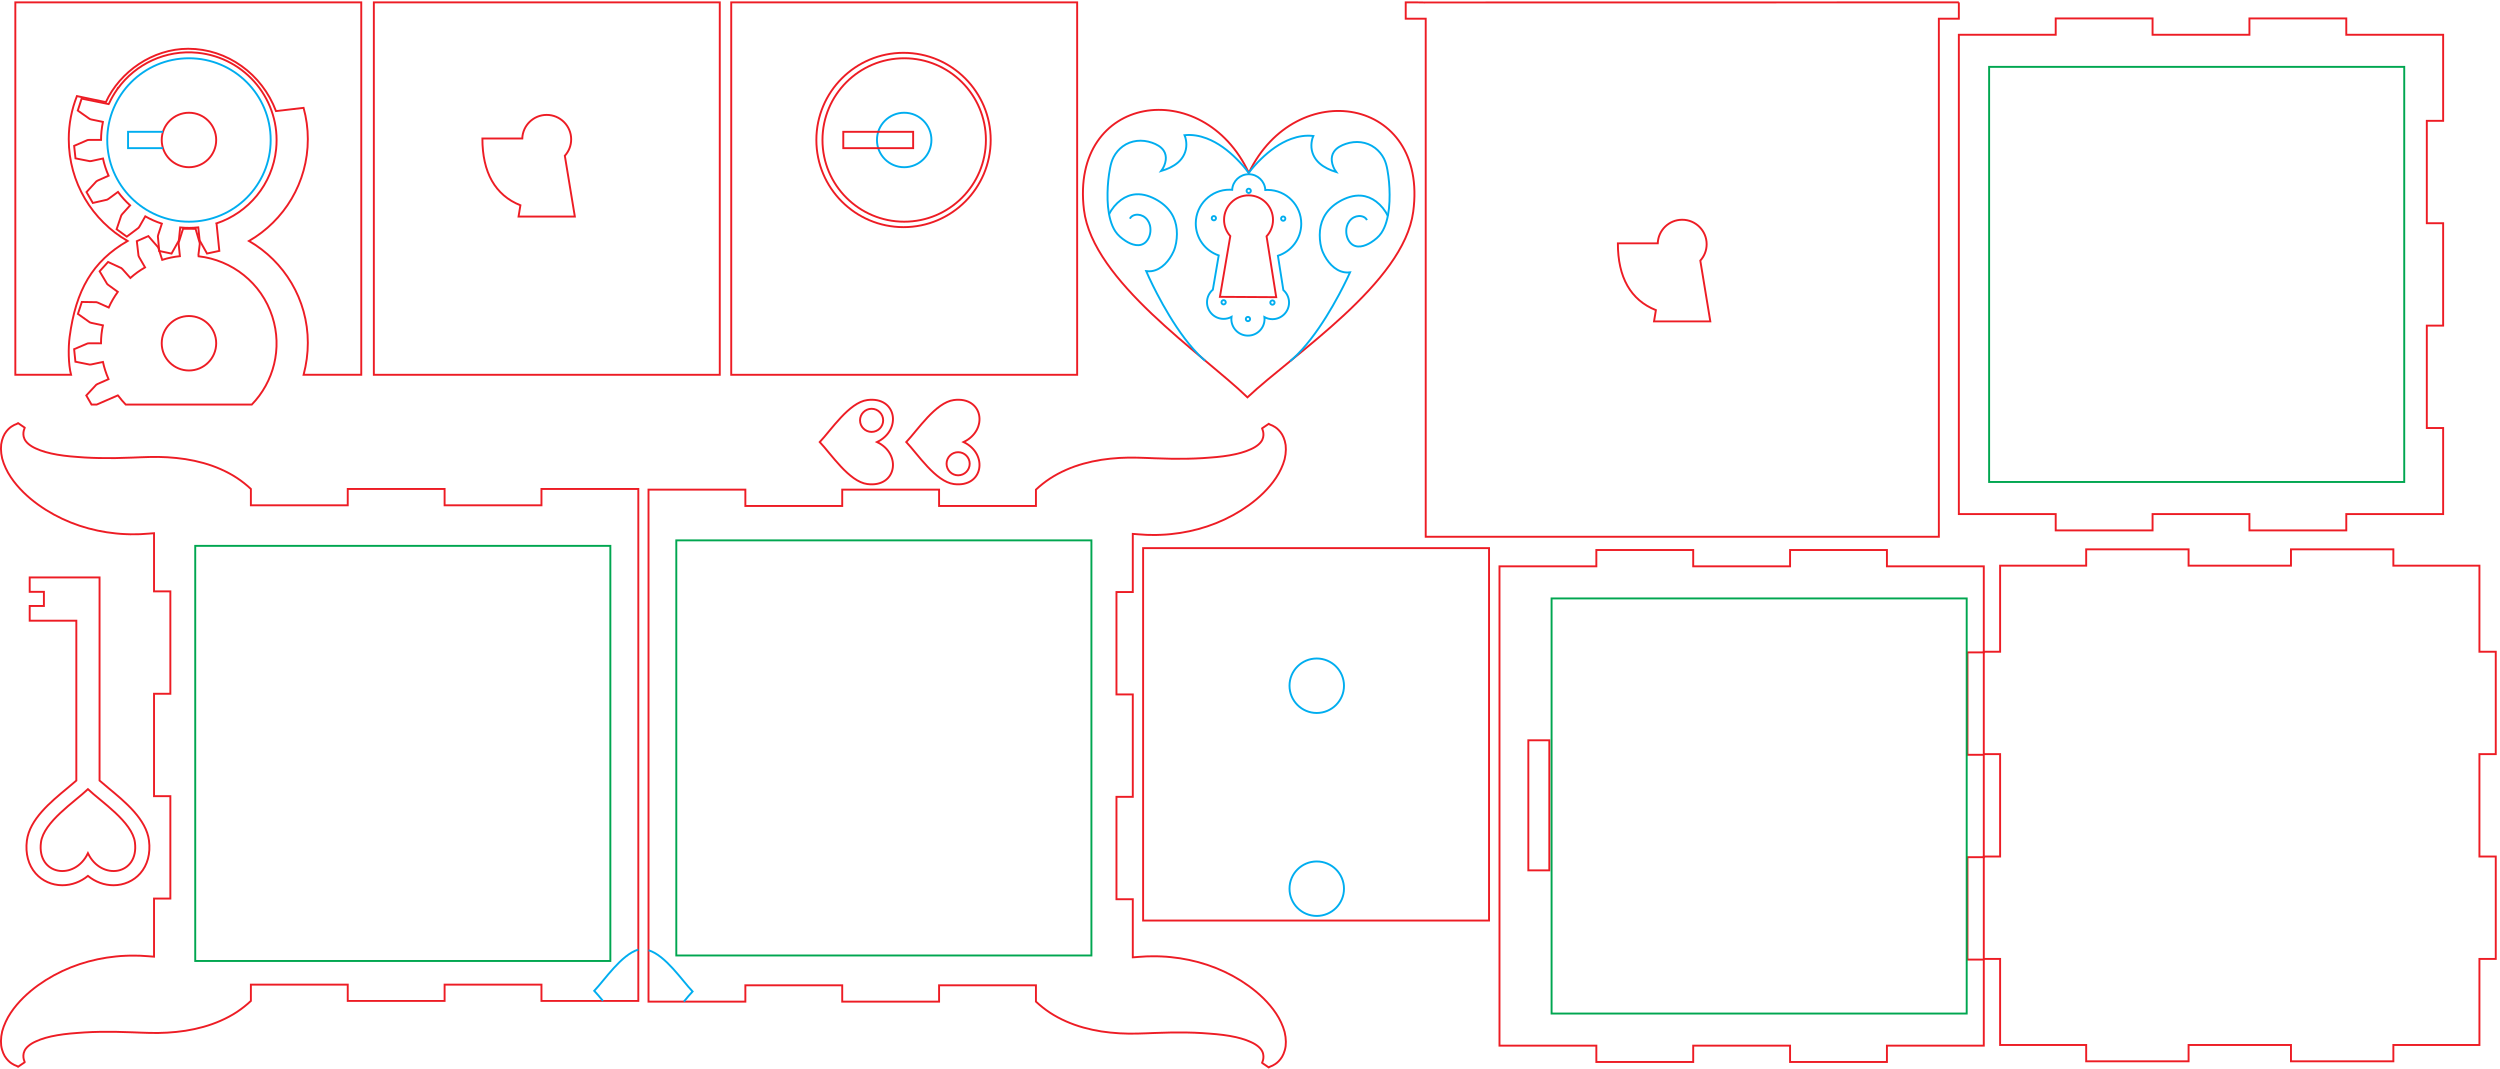 <?xml version="1.0" encoding="UTF-8" standalone="no"?>
<!-- Created with Inkscape (http://www.inkscape.org/) -->

<svg
   xmlns:dc="http://purl.org/dc/elements/1.1/"
   xmlns:cc="http://creativecommons.org/ns#"
   xmlns:rdf="http://www.w3.org/1999/02/22-rdf-syntax-ns#"
   xmlns:svg="http://www.w3.org/2000/svg"
   xmlns="http://www.w3.org/2000/svg"
   xmlns:sodipodi="http://sodipodi.sourceforge.net/DTD/sodipodi-0.dtd"
   xmlns:inkscape="http://www.inkscape.org/namespaces/inkscape"
   width="420.175mm"
   height="179.585mm"
   viewBox="0 0 420.175 179.585"
   version="1.1"
   id="svg25566"
   sodipodi:docname="lock box.svg"
   inkscape:version="0.92.0 r15299">
  <defs
     id="defs25560">
    <clipPath
       id="clipPath26315"
       clipPathUnits="userSpaceOnUse">
      <path
         inkscape:connector-curvature="0"
         id="path26313"
         d="M 0,576 H 1368 V 0 H 0 Z" />
    </clipPath>
    <clipPath
       id="clipPath26331"
       clipPathUnits="userSpaceOnUse">
      <path
         inkscape:connector-curvature="0"
         id="path26329"
         d="M 0,576 H 1368 V 0 H 0 Z" />
    </clipPath>
    <clipPath
       id="clipPath26417"
       clipPathUnits="userSpaceOnUse">
      <path
         inkscape:connector-curvature="0"
         id="path26415"
         d="M 0,576 H 1368 V 0 H 0 Z" />
    </clipPath>
  </defs>
  <sodipodi:namedview
     id="base"
     pagecolor="#ffffff"
     bordercolor="#666666"
     borderopacity="1.0"
     inkscape:pageopacity="0.0"
     inkscape:pageshadow="2"
     inkscape:zoom="0.4399568"
     inkscape:cx="904.82522"
     inkscape:cy="358.34216"
     inkscape:document-units="mm"
     inkscape:current-layer="layer1"
     showgrid="false"
     fit-margin-top="0"
     fit-margin-left="0"
     fit-margin-right="0"
     fit-margin-bottom="0"
     inkscape:window-width="1536"
     inkscape:window-height="801"
     inkscape:window-x="-8"
     inkscape:window-y="-8"
     inkscape:window-maximized="1" />
  <g
     inkscape:label="Layer 1"
     inkscape:groupmode="layer"
     id="layer1"
     transform="translate(620.762,565.983)">
    <g
       transform="matrix(0.323,0,0,-0.323,-623.187,-384.037)"
       inkscape:label="Lock Box"
       id="g26307">
      <g
         id="g26309">
        <g
           clip-path="url(#clipPath26315)"
           id="g26311">
          <g
             transform="translate(277.333,450.619)"
             id="g26317">
            <path
               inkscape:connector-curvature="0"
               id="path26319"
               style="fill:none;stroke:#ed1c24;stroke-width:1;stroke-linecap:butt;stroke-linejoin:miter;stroke-miterlimit:10;stroke-dasharray:none;stroke-opacity:1"
               d="M 0,0 0.965,5.863 C -12.206,11.102 -18.82,22.997 -18.82,40.622 H 1.933 c 0.245,6.818 5.834,12.273 12.711,12.273 7.033,0 12.734,-5.701 12.734,-12.734 0,-3.286 -1.255,-6.271 -3.298,-8.53 L 29.288,0 Z" />
          </g>
          <g
             transform="translate(868.168,396.062)"
             id="g26321">
            <path
               inkscape:connector-curvature="0"
               id="path26323"
               style="fill:none;stroke:#ed1c24;stroke-width:1;stroke-linecap:butt;stroke-linejoin:miter;stroke-miterlimit:10;stroke-dasharray:none;stroke-opacity:1"
               d="M 0,0 0.965,5.863 C -12.206,11.102 -18.82,22.997 -18.82,40.622 H 1.933 c 0.245,6.818 5.834,12.273 12.711,12.273 7.033,0 12.734,-5.701 12.734,-12.734 0,-3.286 -1.255,-6.271 -3.298,-8.53 L 29.288,0 Z" />
          </g>
        </g>
      </g>
      <g
         id="g26325">
        <g
           clip-path="url(#clipPath26331)"
           id="g26327">
          <g
             transform="translate(706.837,206.485)"
             id="g26333">
            <path
               inkscape:connector-curvature="0"
               id="path26335"
               style="fill:none;stroke:#00adef;stroke-width:1;stroke-linecap:butt;stroke-linejoin:miter;stroke-miterlimit:10;stroke-dasharray:none;stroke-opacity:1"
               d="m 0,0 c 0,-7.828 -6.346,-14.173 -14.173,-14.173 -7.828,0 -14.173,6.345 -14.173,14.173 0,7.828 6.345,14.173 14.173,14.173 C -6.346,14.173 0,7.828 0,0 Z" />
          </g>
          <g
             transform="translate(706.837,100.879)"
             id="g26337">
            <path
               inkscape:connector-curvature="0"
               id="path26339"
               style="fill:none;stroke:#00adef;stroke-width:1;stroke-linecap:butt;stroke-linejoin:miter;stroke-miterlimit:10;stroke-dasharray:none;stroke-opacity:1"
               d="m 0,0 c 0,-7.828 -6.346,-14.173 -14.173,-14.173 -7.828,0 -14.173,6.345 -14.173,14.173 0,7.828 6.345,14.173 14.173,14.173 C -6.346,14.173 0,7.828 0,0 Z" />
          </g>
          <g
             transform="translate(492.169,490.462)"
             id="g26341">
            <path
               inkscape:connector-curvature="0"
               id="path26343"
               style="fill:none;stroke:#00adef;stroke-width:1;stroke-linecap:butt;stroke-linejoin:miter;stroke-miterlimit:10;stroke-dasharray:none;stroke-opacity:1"
               d="m 0,0 c 0,-7.828 -6.346,-14.173 -14.173,-14.173 -7.828,0 -14.173,6.345 -14.173,14.173 0,7.828 6.345,14.173 14.173,14.173 C -6.346,14.173 0,7.828 0,0 Z" />
          </g>
          <g
             transform="translate(520.515,490.462)"
             id="g26345">
            <path
               inkscape:connector-curvature="0"
               id="path26347"
               style="fill:none;stroke:#ed1c24;stroke-width:1;stroke-linecap:butt;stroke-linejoin:miter;stroke-miterlimit:10;stroke-dasharray:none;stroke-opacity:1"
               d="m 0,0 c 0,-23.483 -19.037,-42.52 -42.52,-42.52 -23.483,0 -42.519,19.037 -42.519,42.52 0,23.483 19.036,42.52 42.519,42.52 C -19.037,42.52 0,23.483 0,0 Z" />
          </g>
          <g
             transform="translate(53.266,119.334)"
             id="g26349">
            <path
               inkscape:connector-curvature="0"
               id="path26351"
               style="fill:none;stroke:#ed1c24;stroke-width:1;stroke-linecap:butt;stroke-linejoin:miter;stroke-miterlimit:10;stroke-dasharray:none;stroke-opacity:1"
               d="M 0,0 C -6.907,-14.534 -26.633,-11.474 -24.443,5.636 -23.085,16.243 -6.878,26.787 0,33.331 6.878,26.787 23.085,16.243 24.443,5.636 26.633,-11.474 6.907,-14.534 0,0 Z M 31.771,6.574 C 30.356,17.624 19.444,26.645 10.676,33.893 8.97,35.304 7.344,36.649 6.042,37.813 v 16.231 65.953 8.504 8.504 6.504 h -6.306 -5.778 -24.266 v -7.504 h 7.396 v -7.333 h -7.396 v -0.171 -7.504 H -6.042 V 37.813 c -1.302,-1.164 -2.928,-2.509 -4.634,-3.92 -8.768,-7.248 -19.68,-16.269 -21.095,-27.319 -0.857,-6.696 0.766,-12.764 4.57,-17.087 3.438,-3.906 8.497,-6.147 13.879,-6.147 4.881,0 9.519,1.754 13.322,4.863 3.803,-3.109 8.441,-4.863 13.322,-4.863 5.383,0 10.442,2.241 13.879,6.147 3.804,4.323 5.427,10.391 4.57,17.087 z" />
          </g>
          <g
             transform="translate(523.004,490.462)"
             id="g26353">
            <path
               inkscape:connector-curvature="0"
               id="path26355"
               style="fill:none;stroke:#ed1c24;stroke-width:1;stroke-linecap:butt;stroke-linejoin:miter;stroke-miterlimit:10;stroke-dasharray:none;stroke-opacity:1"
               d="m 0,0 c 0,-25.049 -20.306,-45.354 -45.354,-45.354 -25.049,0 -45.355,20.305 -45.355,45.354 0,25.049 20.306,45.354 45.355,45.354 C -20.306,45.354 0,25.049 0,0 Z" />
          </g>
          <g
             transform="translate(1048.248,19.553)"
             id="g26357">
            <path
               inkscape:connector-curvature="0"
               id="path26359"
               style="fill:none;stroke:#ed1c24;stroke-width:1;stroke-linecap:butt;stroke-linejoin:miter;stroke-miterlimit:4;stroke-dasharray:none;stroke-opacity:1"
               d="m 0,0 v 44.784 h -8.496 v 53.28 H 0 v 53.28 h -8.496 v 53.28 H 0 v 44.784 h 44.784 v 8.496 h 53.28 v -8.496 h 53.28 v 8.496 h 53.28 v -8.496 h 44.784 v -44.784 h 8.496 v -53.28 h -8.496 v -53.28 h 8.496 v -53.28 h -8.496 V 0 h -44.784 v -8.496 h -53.28 V 0 H 98.064 V -8.496 H 44.784 V 0 Z" />
          </g>
          <path
             inkscape:connector-curvature="0"
             id="path26361"
             style="fill:none;stroke:#ed1c24;stroke-width:1;stroke-linecap:butt;stroke-linejoin:miter;stroke-miterlimit:4;stroke-dasharray:none;stroke-opacity:1"
             d="M 813.681,110.416 H 802.76 v 67.682 h 10.921 z m 74.871,166.695 h -50.4 v -8.496 h -50.4 v -44.211 -0.573 -53.28 -53.28 -53.28 -0.573 -44.211 h 50.4 v -8.496 h 50.4 v 8.496 h 50.4 v -8.496 h 50.4 v 8.496 h 50.4 v 44.784 h -8.496 v 53.28 h 8.496 v 53.28 h -8.496 v 53.28 h 8.496 v 44.784 h -50.4 v 8.496 h -50.4 v -8.496 h -50.4 z" />
          <g
             transform="translate(1127.576,553.709)"
             id="g26363">
            <path
               inkscape:connector-curvature="0"
               id="path26365"
               style="fill:none;stroke:#ed1c24;stroke-width:1;stroke-linecap:butt;stroke-linejoin:miter;stroke-miterlimit:4;stroke-dasharray:none;stroke-opacity:1"
               d="m 0,0 h -50.4 v -8.496 h -50.4 v -44.211 -0.573 -53.28 -53.28 -53.28 -0.573 -44.211 h 50.4 V -266.4 H 0 v 8.496 h 50.4 v -8.496 h 50.4 v 8.496 h 50.4 v 44.784 h -8.496 v 53.28 h 8.496 v 53.28 h -8.496 v 53.28 H 151.2 V -8.496 H 100.8 V 0 H 50.4 V -8.496 H 0 Z" />
          </g>
          <g
             transform="translate(1026.776,562.067)"
             id="g26367">
            <path
               inkscape:connector-curvature="0"
               id="path26369"
               style="fill:none;stroke:#ed1c24;stroke-width:1;stroke-linecap:butt;stroke-linejoin:miter;stroke-miterlimit:10;stroke-dasharray:none;stroke-opacity:1"
               d="M 0,0 -278.411,-0.054 -282.326,0 h -5.489 v -8.504 h 10.404 V -278.062 H -10.403 V -8.504 H 0 V 0" />
          </g>
          <g
             transform="translate(382.033,368.28)"
             id="g26371">
            <path
               inkscape:connector-curvature="0"
               id="path26373"
               style="fill:none;stroke:#ed1c24;stroke-width:1;stroke-linecap:butt;stroke-linejoin:miter;stroke-miterlimit:10;stroke-dasharray:none;stroke-opacity:1"
               d="M 0,0 H -180 V 193.786 H 0 Z" />
          </g>
          <path
             inkscape:connector-curvature="0"
             id="path26375"
             style="fill:none;stroke:#ed1c24;stroke-width:1;stroke-linecap:butt;stroke-linejoin:miter;stroke-miterlimit:10;stroke-dasharray:none;stroke-opacity:1"
             d="m 782.318,84.303 h -180 v 193.786 h 180 z" />
          <g
             transform="translate(387.996,562.067)"
             id="g26377">
            <path
               inkscape:connector-curvature="0"
               id="path26379"
               style="fill:none;stroke:#ed1c24;stroke-width:1;stroke-linecap:butt;stroke-linejoin:miter;stroke-miterlimit:10;stroke-dasharray:none;stroke-opacity:1"
               d="M 0,0 V -193.786 H 180 V 0 Z" />
          </g>
          <path
             inkscape:connector-curvature="0"
             id="path26381"
             style="fill:none;stroke:#ed1c24;stroke-width:1;stroke-linecap:butt;stroke-linejoin:miter;stroke-miterlimit:10;stroke-dasharray:none;stroke-opacity:1"
             d="m 482.655,486.21 h -36.35 v 8.504 h 36.35 z" />
          <g
             transform="translate(120.176,447.056)"
             id="g26383">
            <path
               inkscape:connector-curvature="0"
               id="path26385"
               style="fill:none;stroke:#ed1c24;stroke-width:1;stroke-linecap:butt;stroke-linejoin:miter;stroke-miterlimit:4;stroke-dasharray:none;stroke-opacity:1"
               d="m 0,0 1.454,-14.302 -6.401,-1.375 -3.719,6.611 -0.179,0.788 -0.653,6.203 c -3.07,-0.33 -6.218,-0.355 -9.412,-0.039 l -0.626,-6.186 -0.175,-0.789 -3.693,-6.625 -6.406,1.348 -0.709,7.552 0.158,0.792 1.911,5.888 c -3.033,0.976 -5.914,2.26 -8.617,3.805 l -3.07,-5.364 -0.481,-0.65 -6.068,-4.551 -5.304,3.837 2.424,7.188 0.466,0.66 4.134,4.594 c -2.341,2.109 -4.461,4.45 -6.318,6.988 l -4.986,-3.652 -0.704,-0.397 -7.394,-1.69 -3.285,5.663 5.138,5.58 0.694,0.413 5.657,2.521 c -1.27,2.853 -2.256,5.848 -2.92,8.953 l -6.061,-1.313 -0.805,-0.077 -7.442,1.465 -0.698,6.509 6.963,3.008 0.803,0.095 6.229,0.002 c 0.005,1.497 0.081,3.006 0.236,4.527 0.163,1.593 0.408,3.157 0.726,4.691 l 0.015,0.141 -6.111,1.274 -0.766,0.257 -6.203,4.364 2.01,6.231 14.059,-2.861 0.276,0.481 c 1.126,2.426 2.451,4.731 3.962,6.893 l 0.45,0.783 0.057,-0.078 c 9.253,12.726 24.828,20.331 41.607,18.616 C 15.317,86.206 33.58,63.784 31.015,38.69 29.13,20.247 16.514,5.507 0,0 l 0.02,-0.027" />
          </g>
          <g
             transform="translate(68.83,357.566)"
             id="g26387">
            <path
               inkscape:connector-curvature="0"
               id="path26389"
               style="fill:none;stroke:#ed1c24;stroke-width:1;stroke-linecap:butt;stroke-linejoin:miter;stroke-miterlimit:4;stroke-dasharray:none;stroke-opacity:1"
               d="M 0,0 0.37,-0.413 C 1.53,-1.96 2.782,-3.419 4.113,-4.792 H 69.692 C 81.039,6.93 85.73,24.357 80.388,40.974 74.714,58.623 59.312,70.422 42.014,72.379 l -0.083,0.774 0.66,5.338 0.004,0.808 -2.112,7.221 -0.016,0.152 -6.547,0.015 -2.266,-7.239 -0.01,-0.808 0.648,-6.203 c -3.071,-0.315 -6.156,-0.944 -9.214,-1.916 l -1.897,5.92 -0.335,0.736 -4.988,5.714 -5.987,-2.649 0.875,-7.534 0.319,-0.743 3.092,-5.363 C 11.392,65.018 8.841,63.164 6.518,61.091 l -4.117,4.61 -0.605,0.535 -6.882,3.192 -4.391,-4.855 3.863,-6.527 0.594,-0.549 4.998,-3.635 c -1.852,-2.55 -3.44,-5.28 -4.73,-8.148 l -5.635,2.536 -0.771,0.243 -7.584,0.117 -2.037,-6.221 6.184,-4.392 0.765,-0.26 6.057,-1.291 c -0.65,-3.054 -0.992,-6.189 -0.997,-9.364 l -6.202,0.025 -0.803,-0.091 -6.976,-2.978 0.669,-6.512 7.436,-1.497 0.805,0.074 6.094,1.292 c 0.316,-1.464 0.703,-2.925 1.171,-4.38 0.49,-1.524 1.054,-3.004 1.684,-4.439 l 0.044,-0.134 -5.713,-2.515 -0.696,-0.41 -5.162,-5.558 2.729,-4.751 h 2.662 z" />
          </g>
          <g
             transform="translate(120.003,490.462)"
             id="g26391">
            <path
               inkscape:connector-curvature="0"
               id="path26393"
               style="fill:none;stroke:#ed1c24;stroke-width:1;stroke-linecap:butt;stroke-linejoin:miter;stroke-miterlimit:10;stroke-dasharray:none;stroke-opacity:1"
               d="m 0,0 c 0,-7.828 -6.346,-14.173 -14.173,-14.173 -7.828,0 -14.173,6.345 -14.173,14.173 0,7.828 6.345,14.173 14.173,14.173 C -6.346,14.173 0,7.828 0,0 Z" />
          </g>
          <g
             transform="translate(148.35,490.462)"
             id="g26395">
            <path
               inkscape:connector-curvature="0"
               id="path26397"
               style="fill:none;stroke:#00adef;stroke-width:1;stroke-linecap:butt;stroke-linejoin:miter;stroke-miterlimit:10;stroke-dasharray:none;stroke-opacity:1"
               d="m 0,0 c 0,-23.483 -19.037,-42.52 -42.52,-42.52 -23.483,0 -42.519,19.037 -42.519,42.52 0,23.483 19.036,42.52 42.519,42.52 C -19.037,42.52 0,23.483 0,0 Z" />
          </g>
          <g
             transform="translate(15.484,368.28)"
             id="g26399">
            <path
               inkscape:connector-curvature="0"
               id="path26401"
               style="fill:none;stroke:#ed1c24;stroke-width:1;stroke-linecap:butt;stroke-linejoin:miter;stroke-miterlimit:10;stroke-dasharray:none;stroke-opacity:1"
               d="m 0,0 h 28.994 c -1.426,5.542 -1.483,14.171 -0.736,19.753 3.254,24.319 11.861,39.291 30.156,49.873 -18.295,10.581 -30.614,30.345 -30.614,53 0,7.907 1.516,15.455 4.246,22.393 l 15.061,-3.138 c 7.305,15.8 24.285,27.768 42.836,27.768 20.324,0 38.437,-13.13 45.687,-32.425 l 14.365,1.676 c 1.427,-5.184 2.205,-10.637 2.205,-16.274 0,-22.655 -12.319,-42.419 -30.614,-53 C 139.881,59.044 152.2,39.28 152.2,16.626 152.2,10.995 151.432,5.542 150.006,0 H 180 V 193.786 H 0 Z" />
          </g>
          <g
             transform="translate(120.003,384.687)"
             id="g26403">
            <path
               inkscape:connector-curvature="0"
               id="path26405"
               style="fill:none;stroke:#ed1c24;stroke-width:1;stroke-linecap:butt;stroke-linejoin:miter;stroke-miterlimit:10;stroke-dasharray:none;stroke-opacity:1"
               d="m 0,0 c 0,-7.828 -6.346,-14.173 -14.173,-14.173 -7.828,0 -14.173,6.345 -14.173,14.173 0,7.828 6.345,14.173 14.173,14.173 C -6.346,14.173 0,7.828 0,0 Z" />
          </g>
          <g
             transform="translate(92.307,486.21)"
             id="g26407">
            <path
               inkscape:connector-curvature="0"
               id="path26409"
               style="fill:none;stroke:#00adef;stroke-width:1;stroke-linecap:butt;stroke-linejoin:miter;stroke-miterlimit:10;stroke-dasharray:none;stroke-opacity:1"
               d="M 0,0 H -18.167 V 8.504 H 0.007" />
          </g>
        </g>
      </g>
      <g
         id="g26411">
        <g
           clip-path="url(#clipPath26417)"
           id="g26413">
          <g
             transform="translate(664.198,340.399)"
             id="g26419">
            <path
               inkscape:connector-curvature="0"
               id="path26421"
               style="fill:none;stroke:#ed1c24;stroke-width:1;stroke-linecap:butt;stroke-linejoin:miter;stroke-miterlimit:4;stroke-dasharray:none;stroke-opacity:1"
               d="M 0,0 C -0.073,0.098 0.263,-0.431 0.534,-1.531 0.783,-2.623 0.943,-4.268 0.113,-5.97 -0.7,-7.674 -2.72,-9.47 -5.756,-10.81 c -2.986,-1.404 -6.815,-2.478 -11.119,-3.215 -2.155,-0.372 -4.435,-0.666 -6.813,-0.894 -1.187,-0.12 -2.403,-0.208 -3.638,-0.296 -1.235,-0.099 -2.49,-0.198 -3.768,-0.273 -5.11,-0.31 -10.545,-0.402 -16.18,-0.315 -2.816,0.037 -5.69,0.126 -8.587,0.247 -1.446,0.07 -2.892,0.127 -4.388,0.173 -1.505,0.047 -3.017,0.094 -4.536,0.141 -6.185,0.173 -12.526,-0.164 -18.825,-1.116 -6.289,-1.005 -12.553,-2.653 -18.386,-5.251 -2.914,-1.29 -5.729,-2.782 -8.358,-4.505 -2.62,-1.736 -5.066,-3.673 -7.292,-5.763 v -8.496 h -50.4 v 8.496 h -50.4 v -8.496 h -50.4 v 8.496 h -50.4 v -52.133 -1.147 -53.28 -53.28 -53.28 -53.28 h 50.4 v 8.496 h 50.4 v -8.496 h 50.4 v 8.496 h 50.4 v -8.496 c 2.226,-2.089 4.672,-4.027 7.292,-5.762 2.629,-1.724 5.444,-3.215 8.358,-4.505 5.833,-2.599 12.097,-4.246 18.386,-5.252 6.299,-0.952 12.64,-1.289 18.825,-1.116 1.519,0.047 3.031,0.095 4.536,0.141 1.496,0.046 2.942,0.104 4.388,0.173 2.897,0.121 5.771,0.21 8.587,0.248 5.635,0.086 11.07,-0.005 16.18,-0.316 1.277,-0.075 2.533,-0.174 3.768,-0.273 1.234,-0.087 2.451,-0.176 3.638,-0.296 2.378,-0.228 4.658,-0.522 6.813,-0.893 4.304,-0.738 8.133,-1.811 11.119,-3.215 3.036,-1.34 5.056,-3.136 5.869,-4.841 0.83,-1.702 0.67,-3.347 0.421,-4.439 -0.271,-1.1 -0.607,-1.628 -0.534,-1.531 l 3.31,-2.245 c 0.013,0.02 0.383,0.146 1,0.346 0.643,0.214 1.542,0.582 2.627,1.323 0.561,0.366 1.132,0.84 1.72,1.452 0.588,0.612 1.218,1.36 1.783,2.303 0.536,0.941 1.034,2.068 1.404,3.391 0.187,0.661 0.339,1.371 0.442,2.118 0.086,0.744 0.123,1.519 0.118,2.33 -0.016,1.618 -0.24,3.327 -0.647,5.046 -0.444,1.69 -1.09,3.373 -1.841,4.989 -0.749,1.605 -1.615,3.191 -2.604,4.641 -0.949,1.448 -2.036,2.862 -3.125,4.155 -4.441,5.264 -9.639,9.415 -15.163,12.906 -5.53,3.463 -11.45,6.234 -17.578,8.268 -6.129,2.031 -12.48,3.369 -18.901,4 -1.616,0.166 -3.21,0.297 -4.834,0.349 -1.623,0.067 -3.198,0.133 -4.884,0.082 -0.842,-0.013 -1.686,-0.026 -2.532,-0.039 -0.212,-0.001 -0.424,-0.008 -0.635,-0.022 l -0.558,-0.037 -1.112,-0.074 c -0.781,-0.05 -1.564,-0.101 -2.349,-0.151 -0.533,-0.022 -1.065,-0.085 -1.599,-0.128 -0.437,-0.039 -0.858,-0.059 -1.288,-0.089 v 30.243 h -8.496 v 53.28 h 8.496 v 53.28 h -8.496 v 53.28 h 8.496 v 30.244 c 0.43,-0.031 0.851,-0.051 1.288,-0.09 0.534,-0.043 1.066,-0.106 1.599,-0.127 0.785,-0.051 1.568,-0.101 2.349,-0.151 l 1.112,-0.075 0.558,-0.036 c 0.211,-0.015 0.423,-0.021 0.635,-0.023 0.846,-0.013 1.69,-0.026 2.532,-0.039 1.686,-0.05 3.261,0.016 4.884,0.082 1.624,0.052 3.218,0.183 4.834,0.349 6.421,0.631 12.772,1.969 18.901,4 6.128,2.034 12.048,4.806 17.578,8.269 5.524,3.49 10.722,7.642 15.163,12.905 1.089,1.293 2.176,2.707 3.125,4.156 0.989,1.449 1.855,3.036 2.604,4.641 0.751,1.615 1.397,3.299 1.841,4.988 0.407,1.719 0.631,3.428 0.647,5.046 0.005,0.811 -0.032,1.586 -0.118,2.331 -0.103,0.747 -0.255,1.457 -0.442,2.117 -0.37,1.323 -0.868,2.45 -1.404,3.392 C 9.875,-2.236 9.245,-1.487 8.657,-0.876 8.069,-0.264 7.498,0.21 6.937,0.576 5.852,1.317 4.953,1.685 4.31,1.899 3.693,2.1 3.323,2.225 3.31,2.246 Z" />
          </g>
          <g
             transform="translate(363.353,42.123)"
             id="g26423">
            <path
               inkscape:connector-curvature="0"
               id="path26425"
               style="fill:none;stroke:#00adef;stroke-width:1;stroke-linecap:butt;stroke-linejoin:miter;stroke-miterlimit:10;stroke-dasharray:none;stroke-opacity:1"
               d="M 0,0 C 1.668,2.017 3.191,3.857 4.527,5.262 -0.946,11.015 -9.549,24.066 -18.401,26.725" />
          </g>
          <g
             transform="translate(512.076,321.991)"
             id="g26427">
            <path
               inkscape:connector-curvature="0"
               id="path26429"
               style="fill:none;stroke:#ed1c24;stroke-width:1;stroke-linecap:butt;stroke-linejoin:miter;stroke-miterlimit:10;stroke-dasharray:none;stroke-opacity:1"
               d="m 0,0 c 0,-3.321 -2.692,-6.014 -6.014,-6.014 -3.321,0 -6.013,2.693 -6.013,6.014 0,3.321 2.692,6.014 6.013,6.014 C -2.692,6.014 0,3.321 0,0 Z m -8.223,33.154 c -9.486,-1.215 -18.915,-15.708 -24.768,-21.859 5.853,-6.151 15.282,-20.645 24.768,-21.859 15.302,-1.96 18.038,15.681 5.04,21.859 12.998,6.177 10.262,23.818 -5.04,21.859 z" />
          </g>
          <g
             transform="translate(20.404,340.746)"
             id="g26431">
            <path
               inkscape:connector-curvature="0"
               id="path26433"
               style="fill:none;stroke:#ed1c24;stroke-width:1;stroke-linecap:butt;stroke-linejoin:miter;stroke-miterlimit:4;stroke-dasharray:none;stroke-opacity:1"
               d="m 0,0 c 0.073,0.098 -0.263,-0.431 -0.534,-1.531 -0.249,-1.092 -0.409,-2.737 0.421,-4.439 0.813,-1.704 2.833,-3.5 5.869,-4.84 2.986,-1.404 6.815,-2.478 11.119,-3.215 2.155,-0.372 4.435,-0.666 6.813,-0.894 1.187,-0.12 2.403,-0.208 3.638,-0.296 1.235,-0.099 2.49,-0.198 3.768,-0.273 5.11,-0.31 10.545,-0.402 16.18,-0.315 2.816,0.037 5.69,0.126 8.587,0.247 1.446,0.07 2.892,0.127 4.388,0.173 1.505,0.047 3.017,0.094 4.536,0.141 6.185,0.173 12.526,-0.164 18.825,-1.116 6.289,-1.005 12.553,-2.653 18.386,-5.251 2.914,-1.29 5.729,-2.782 8.358,-4.505 2.62,-1.736 5.066,-3.673 7.292,-5.763 v -8.496 h 50.4 v 8.496 h 50.4 v -8.496 h 50.4 v 8.496 h 50.4 v -52.133 -1.147 -53.28 -53.28 -53.28 -53.28 h -50.4 v 8.496 h -50.4 v -8.496 h -50.4 v 8.496 h -50.4 v -8.496 c -2.226,-2.089 -4.672,-4.027 -7.292,-5.762 -2.629,-1.724 -5.444,-3.215 -8.358,-4.505 -5.833,-2.599 -12.097,-4.246 -18.386,-5.252 -6.299,-0.952 -12.64,-1.289 -18.825,-1.116 -1.519,0.047 -3.031,0.095 -4.536,0.141 -1.496,0.046 -2.942,0.104 -4.388,0.173 -2.897,0.121 -5.771,0.21 -8.587,0.248 -5.635,0.086 -11.07,-0.005 -16.18,-0.316 -1.277,-0.075 -2.533,-0.174 -3.768,-0.273 -1.234,-0.087 -2.451,-0.176 -3.638,-0.296 -2.378,-0.228 -4.658,-0.522 -6.813,-0.893 -4.304,-0.738 -8.133,-1.811 -11.119,-3.215 -3.036,-1.34 -5.056,-3.136 -5.869,-4.841 -0.83,-1.702 -0.67,-3.347 -0.421,-4.439 0.271,-1.1 0.607,-1.628 0.534,-1.531 l -3.31,-2.245 c -0.013,0.02 -0.383,0.146 -1,0.346 -0.643,0.214 -1.542,0.582 -2.627,1.323 -0.561,0.366 -1.132,0.84 -1.72,1.452 -0.588,0.612 -1.218,1.36 -1.783,2.303 -0.536,0.941 -1.034,2.068 -1.404,3.391 -0.187,0.661 -0.339,1.371 -0.442,2.118 -0.086,0.744 -0.123,1.519 -0.118,2.33 0.016,1.618 0.24,3.327 0.647,5.046 0.444,1.69 1.09,3.373 1.841,4.989 0.749,1.605 1.615,3.191 2.604,4.641 0.949,1.448 2.036,2.862 3.125,4.155 4.441,5.264 9.639,9.415 15.163,12.906 5.53,3.463 11.45,6.234 17.578,8.268 6.129,2.031 12.48,3.369 18.901,4 1.616,0.166 3.21,0.297 4.834,0.349 1.623,0.067 3.198,0.133 4.884,0.082 0.842,-0.013 1.686,-0.026 2.532,-0.039 0.212,-0.001 0.424,-0.008 0.635,-0.022 l 0.558,-0.037 1.112,-0.074 c 0.781,-0.05 1.564,-0.101 2.349,-0.151 0.533,-0.022 1.065,-0.085 1.599,-0.128 0.437,-0.039 0.858,-0.059 1.288,-0.089 v 30.243 h 8.496 v 53.28 h -8.496 v 53.28 h 8.496 v 53.28 h -8.496 v 30.244 c -0.43,-0.031 -0.851,-0.051 -1.288,-0.09 -0.534,-0.043 -1.066,-0.106 -1.599,-0.127 -0.785,-0.051 -1.568,-0.101 -2.349,-0.151 l -1.112,-0.075 -0.558,-0.036 c -0.211,-0.015 -0.423,-0.021 -0.635,-0.023 -0.846,-0.013 -1.69,-0.026 -2.532,-0.039 -1.686,-0.05 -3.261,0.016 -4.884,0.082 -1.624,0.052 -3.218,0.183 -4.834,0.349 -6.421,0.631 -12.772,1.969 -18.901,4 -6.128,2.034 -12.048,4.806 -17.578,8.269 -5.524,3.49 -10.722,7.642 -15.163,12.905 -1.089,1.293 -2.176,2.707 -3.125,4.156 -0.989,1.449 -1.855,3.036 -2.604,4.641 -0.751,1.615 -1.397,3.299 -1.841,4.988 -0.407,1.719 -0.631,3.428 -0.647,5.046 -0.005,0.811 0.032,1.586 0.118,2.331 0.103,0.747 0.255,1.457 0.442,2.117 0.37,1.323 0.868,2.45 1.404,3.392 0.565,0.942 1.195,1.691 1.783,2.302 0.588,0.612 1.159,1.086 1.72,1.452 1.085,0.741 1.984,1.109 2.627,1.323 0.617,0.201 0.987,0.326 1,0.347 z" />
          </g>
          <g
             transform="translate(339.65,69.194)"
             id="g26435">
            <path
               inkscape:connector-curvature="0"
               id="path26437"
               style="fill:none;stroke:#00adef;stroke-width:1;stroke-linecap:butt;stroke-linejoin:miter;stroke-miterlimit:10;stroke-dasharray:none;stroke-opacity:1"
               d="m 0,0 c -8.852,-2.658 -17.455,-15.71 -22.928,-21.463 1.336,-1.404 2.859,-3.244 4.527,-5.262" />
          </g>
          <g
             transform="translate(461.034,338.567)"
             id="g26439">
            <path
               inkscape:connector-curvature="0"
               id="path26441"
               style="fill:none;stroke:#ed1c24;stroke-width:1;stroke-linecap:butt;stroke-linejoin:miter;stroke-miterlimit:10;stroke-dasharray:none;stroke-opacity:1"
               d="m 0,0 c -3.321,0 -6.014,2.692 -6.014,6.014 0,3.321 2.693,6.013 6.014,6.013 3.321,0 6.014,-2.692 6.014,-6.013 C 6.014,2.692 3.321,0 0,0 Z m 2.831,-5.281 c 12.997,6.177 10.261,23.818 -5.04,21.859 -9.486,-1.214 -18.916,-15.708 -24.768,-21.859 5.852,-6.151 15.282,-20.645 24.768,-21.859 15.301,-1.959 18.038,15.682 5.04,21.859 z" />
          </g>
          <path
             inkscape:connector-curvature="0"
             id="path26443"
             style="fill:none;stroke:#00a650;stroke-width:1;stroke-linecap:butt;stroke-linejoin:miter;stroke-miterlimit:10;stroke-dasharray:none;stroke-opacity:1"
             d="m 814.862,251.911 h 216 v -216 h -216 z" />
          <path
             inkscape:connector-curvature="0"
             id="path26445"
             style="fill:none;stroke:#00a650;stroke-width:1;stroke-linecap:butt;stroke-linejoin:miter;stroke-miterlimit:10;stroke-dasharray:none;stroke-opacity:1"
             d="m 575.416,66.126 h -216 v 216 h 216 z" />
          <path
             inkscape:connector-curvature="0"
             id="path26447"
             style="fill:none;stroke:#00a650;stroke-width:1;stroke-linecap:butt;stroke-linejoin:miter;stroke-miterlimit:10;stroke-dasharray:none;stroke-opacity:1"
             d="m 325.096,63.269 h -216 v 216 h 216 z" />
          <path
             inkscape:connector-curvature="0"
             id="path26449"
             style="fill:none;stroke:#00a650;stroke-width:1;stroke-linecap:butt;stroke-linejoin:miter;stroke-miterlimit:10;stroke-dasharray:none;stroke-opacity:1"
             d="m 1258.529,312.509 h -216 v 216 h 216 z" />
          <g
             transform="translate(642.282,408.842)"
             id="g26451">
            <path
               inkscape:connector-curvature="0"
               id="path26453"
               style="fill:none;stroke:#ed1c24;stroke-width:1;stroke-linecap:butt;stroke-linejoin:miter;stroke-miterlimit:10;stroke-dasharray:none;stroke-opacity:1"
               d="m 0,0 5.4,31.599 c -2.03,2.271 -3.267,5.264 -3.247,8.55 0.042,7.032 5.778,12.699 12.81,12.656 7.033,-0.042 12.7,-5.778 12.657,-12.81 -0.02,-3.286 -1.293,-6.264 -3.35,-8.51 l 5.018,-31.662 z" />
          </g>
          <g
             transform="translate(657.316,473.36)"
             id="g26455">
            <path
               inkscape:connector-curvature="0"
               id="path26457"
               style="fill:none;stroke:#ed1c24;stroke-width:1;stroke-linecap:butt;stroke-linejoin:miter;stroke-miterlimit:10;stroke-dasharray:none;stroke-opacity:1"
               d="m 0,0 c -23.899,51.082 -93.096,40.777 -85.781,-19.234 4.534,-37.202 61.109,-74.498 85.075,-97.578 24.243,22.788 81.265,59.398 86.249,96.543 C 93.583,39.649 24.515,50.789 0,0 Z" />
          </g>
          <g
             transform="translate(657.316,473.36)"
             id="g26459">
            <path
               inkscape:connector-curvature="0"
               id="path26461"
               style="fill:none;stroke:#00adef;stroke-width:1;stroke-linecap:butt;stroke-linejoin:miter;stroke-miterlimit:10;stroke-dasharray:none;stroke-opacity:1"
               d="m 0,0 c 1.844,2.555 4.017,4.908 6.266,7.106 4.527,4.422 9.787,8.355 15.769,10.557 3.677,1.353 7.626,1.98 11.533,1.525 -0.664,-1.473 -0.963,-3.165 -1.005,-4.77 -0.096,-3.656 1.479,-7.017 4.199,-9.44 2.472,-2.202 5.587,-3.591 8.722,-4.56 -1.209,1.655 -2.075,3.724 -2.298,5.761 -0.186,1.705 0.161,3.425 1.138,4.851 1.42,2.075 3.809,3.267 6.128,4.049 5.141,1.736 10.836,1.205 15.224,-2.118 1.926,-1.458 3.506,-3.359 4.611,-5.505 0.961,-1.865 1.457,-3.861 1.828,-5.912 0.764,-4.239 1.122,-8.567 1.149,-12.872 0.029,-4.759 -0.33,-9.628 -1.697,-14.208 -0.601,-2.013 -1.415,-3.989 -2.592,-5.737 -1.374,-2.039 -3.325,-3.597 -5.385,-4.906 -3.15,-2.001 -7.631,-3.477 -10.611,-0.383 -2.115,2.195 -2.73,5.76 -1.978,8.649 0.515,1.981 1.814,3.792 3.651,4.737 1.6,0.823 3.656,1.004 5.282,0.144 0.656,-0.346 1.224,-0.877 1.522,-1.565" />
          </g>
          <g
             transform="translate(729.64,450.907)"
             id="g26463">
            <path
               inkscape:connector-curvature="0"
               id="path26465"
               style="fill:none;stroke:#00adef;stroke-width:1;stroke-linecap:butt;stroke-linejoin:miter;stroke-miterlimit:10;stroke-dasharray:none;stroke-opacity:1"
               d="m 0,0 c -1.328,2.918 -3.55,5.61 -6.091,7.538 -2.27,1.722 -4.962,2.831 -7.814,3.048 -3.952,0.299 -7.826,-1.063 -11.214,-3.002 -3.476,-1.99 -6.473,-4.799 -8.276,-8.41 -1.397,-2.8 -2.021,-5.925 -2.021,-9.044 -0.001,-2.998 0.437,-6.284 1.654,-9.06 2.06,-4.696 6.008,-9.609 11.37,-10.379 0.907,-0.13 1.829,-0.135 2.739,-0.027 -0.489,-1.102 -1.006,-2.192 -1.528,-3.279 -1.363,-2.836 -2.793,-5.64 -4.28,-8.413 -2.045,-3.814 -4.201,-7.57 -6.49,-11.243 -2.549,-4.091 -5.262,-8.086 -8.22,-11.894 -2.877,-3.703 -5.99,-7.258 -9.501,-10.376 -0.403,-0.357 -0.812,-0.709 -1.226,-1.054" />
          </g>
          <g
             transform="translate(676.328,449.536)"
             id="g26467">
            <path
               inkscape:connector-curvature="0"
               id="path26469"
               style="fill:none;stroke:#00adef;stroke-width:1;stroke-linecap:butt;stroke-linejoin:miter;stroke-miterlimit:10;stroke-dasharray:none;stroke-opacity:1"
               d="m 0,0 c -0.004,-0.615 -0.505,-1.11 -1.12,-1.107 -0.615,0.004 -1.111,0.506 -1.107,1.12 0.004,0.615 0.505,1.111 1.12,1.107 C -0.492,1.116 0.004,0.615 0,0 Z" />
          </g>
          <g
             transform="translate(670.725,405.853)"
             id="g26471">
            <path
               inkscape:connector-curvature="0"
               id="path26473"
               style="fill:none;stroke:#00adef;stroke-width:1;stroke-linecap:butt;stroke-linejoin:miter;stroke-miterlimit:10;stroke-dasharray:none;stroke-opacity:1"
               d="m 0,0 c -0.004,-0.615 -0.505,-1.11 -1.12,-1.107 -0.615,0.004 -1.111,0.506 -1.107,1.12 0.004,0.615 0.505,1.111 1.12,1.107 C -0.492,1.116 0.004,0.615 0,0 Z" />
          </g>
          <g
             transform="translate(657.98,397.292)"
             id="g26475">
            <path
               inkscape:connector-curvature="0"
               id="path26477"
               style="fill:none;stroke:#00adef;stroke-width:1;stroke-linecap:butt;stroke-linejoin:miter;stroke-miterlimit:10;stroke-dasharray:none;stroke-opacity:1"
               d="m 0,0 c -0.004,-0.615 -0.505,-1.11 -1.12,-1.107 -0.615,0.004 -1.111,0.505 -1.107,1.12 0.004,0.615 0.505,1.111 1.12,1.107 C -0.492,1.116 0.004,0.615 0,0 Z" />
          </g>
          <g
             transform="translate(638.017,449.768)"
             id="g26479">
            <path
               inkscape:connector-curvature="0"
               id="path26481"
               style="fill:none;stroke:#00adef;stroke-width:1;stroke-linecap:butt;stroke-linejoin:miter;stroke-miterlimit:10;stroke-dasharray:none;stroke-opacity:1"
               d="m 0,0 c -0.004,-0.615 0.492,-1.116 1.107,-1.12 0.615,-0.004 1.116,0.492 1.12,1.107 C 2.231,0.602 1.735,1.103 1.12,1.107 0.505,1.11 0.004,0.615 0,0 Z" />
          </g>
          <g
             transform="translate(643.092,406.02)"
             id="g26483">
            <path
               inkscape:connector-curvature="0"
               id="path26485"
               style="fill:none;stroke:#00adef;stroke-width:1;stroke-linecap:butt;stroke-linejoin:miter;stroke-miterlimit:10;stroke-dasharray:none;stroke-opacity:1"
               d="m 0,0 c -0.004,-0.615 0.492,-1.116 1.107,-1.12 0.615,-0.004 1.116,0.492 1.12,1.107 C 2.231,0.601 1.735,1.103 1.12,1.107 0.505,1.11 0.004,0.615 0,0 Z" />
          </g>
          <g
             transform="translate(684.6,446.802)"
             id="g26487">
            <path
               inkscape:connector-curvature="0"
               id="path26489"
               style="fill:none;stroke:#00adef;stroke-width:1;stroke-linecap:butt;stroke-linejoin:miter;stroke-miterlimit:10;stroke-dasharray:none;stroke-opacity:1"
               d="m 0,0 c 0.059,9.703 -7.76,17.617 -17.463,17.675 -0.418,0.003 -0.831,-0.014 -1.242,-0.041 -0.227,4.543 -3.968,8.171 -8.573,8.198 -4.606,0.028 -8.391,-3.554 -8.672,-8.095 -0.417,0.032 -0.837,0.055 -1.262,0.058 -9.703,0.058 -17.616,-7.76 -17.675,-17.463 -0.047,-7.769 4.961,-14.379 11.938,-16.74 l -3.044,-17.812 c -1.843,-1.573 -3.023,-3.903 -3.039,-6.517 -0.029,-4.77 3.815,-8.661 8.586,-8.69 1.501,-0.009 2.914,0.366 4.148,1.032 -0.044,-0.346 -0.071,-0.698 -0.073,-1.056 -0.029,-4.771 3.815,-8.661 8.585,-8.69 4.771,-0.029 8.661,3.815 8.69,8.585 0.002,0.354 -0.019,0.702 -0.058,1.045 1.22,-0.674 2.621,-1.06 4.113,-1.069 4.771,-0.029 8.661,3.815 8.69,8.585 0.016,2.614 -1.136,4.958 -2.96,6.553 l -2.828,17.848 C -5.135,-14.318 -0.047,-7.769 0,0 Z" />
          </g>
          <g
             transform="translate(658.383,463.99)"
             id="g26491">
            <path
               inkscape:connector-curvature="0"
               id="path26493"
               style="fill:none;stroke:#00adef;stroke-width:1;stroke-linecap:butt;stroke-linejoin:miter;stroke-miterlimit:10;stroke-dasharray:none;stroke-opacity:1"
               d="m 0,0 c -0.004,-0.615 -0.505,-1.11 -1.12,-1.107 -0.615,0.004 -1.111,0.506 -1.107,1.12 0.004,0.615 0.505,1.111 1.12,1.107 C -0.492,1.116 0.004,0.615 0,0 Z" />
          </g>
          <g
             transform="translate(657.203,473.361)"
             id="g26495">
            <path
               inkscape:connector-curvature="0"
               id="path26497"
               style="fill:none;stroke:#00adef;stroke-width:1;stroke-linecap:butt;stroke-linejoin:miter;stroke-miterlimit:10;stroke-dasharray:none;stroke-opacity:1"
               d="m 0,0 c -1.813,2.577 -3.957,4.956 -6.18,7.181 -4.473,4.477 -9.685,8.473 -15.64,10.747 -3.66,1.397 -7.602,2.072 -11.514,1.664 0.646,-1.481 0.925,-3.177 0.948,-4.782 0.051,-3.657 -1.564,-6.998 -4.313,-9.388 -2.499,-2.172 -5.63,-3.523 -8.776,-4.454 1.229,1.639 2.12,3.698 2.366,5.732 0.207,1.703 -0.119,3.427 -1.078,4.865 -1.395,2.092 -3.77,3.312 -6.079,4.123 -5.119,1.797 -10.821,1.336 -15.249,-1.934 -1.943,-1.435 -3.546,-3.317 -4.677,-5.449 -0.984,-1.854 -1.504,-3.843 -1.899,-5.89 -0.815,-4.229 -1.226,-8.553 -1.304,-12.857 -0.087,-4.759 0.213,-9.631 1.525,-14.227 0.576,-2.02 1.366,-4.006 2.523,-5.768 1.349,-2.055 3.28,-3.637 5.325,-4.971 3.125,-2.039 7.588,-3.569 10.606,-0.511 2.14,2.169 2.798,5.726 2.082,8.625 -0.491,1.986 -1.768,3.813 -3.594,4.78 -1.59,0.842 -3.644,1.048 -5.28,0.208 -0.66,-0.338 -1.235,-0.862 -1.541,-1.546" />
          </g>
          <g
             transform="translate(584.612,451.783)"
             id="g26499">
            <path
               inkscape:connector-curvature="0"
               id="path26501"
               style="fill:none;stroke:#00adef;stroke-width:1;stroke-linecap:butt;stroke-linejoin:miter;stroke-miterlimit:10;stroke-dasharray:none;stroke-opacity:1"
               d="m 0,0 c 1.363,2.902 3.617,5.567 6.182,7.464 2.29,1.694 4.996,2.771 7.85,2.953 3.955,0.251 7.812,-1.158 11.177,-3.138 3.451,-2.031 6.415,-4.876 8.173,-8.508 1.364,-2.817 1.949,-5.95 1.912,-9.068 -0.035,-2.998 -0.513,-6.279 -1.764,-9.039 -2.115,-4.671 -6.123,-9.536 -11.494,-10.241 -0.908,-0.119 -1.831,-0.113 -2.739,0.006 0.476,-1.108 0.98,-2.205 1.489,-3.298 1.327,-2.852 2.724,-5.673 4.177,-8.463 1.999,-3.839 4.11,-7.621 6.354,-11.322 2.5,-4.121 5.164,-8.149 8.076,-11.992 2.832,-3.738 5.901,-7.33 9.375,-10.489 0.398,-0.363 0.802,-0.72 1.213,-1.069" />
          </g>
        </g>
      </g>
    </g>
  </g>
</svg>
